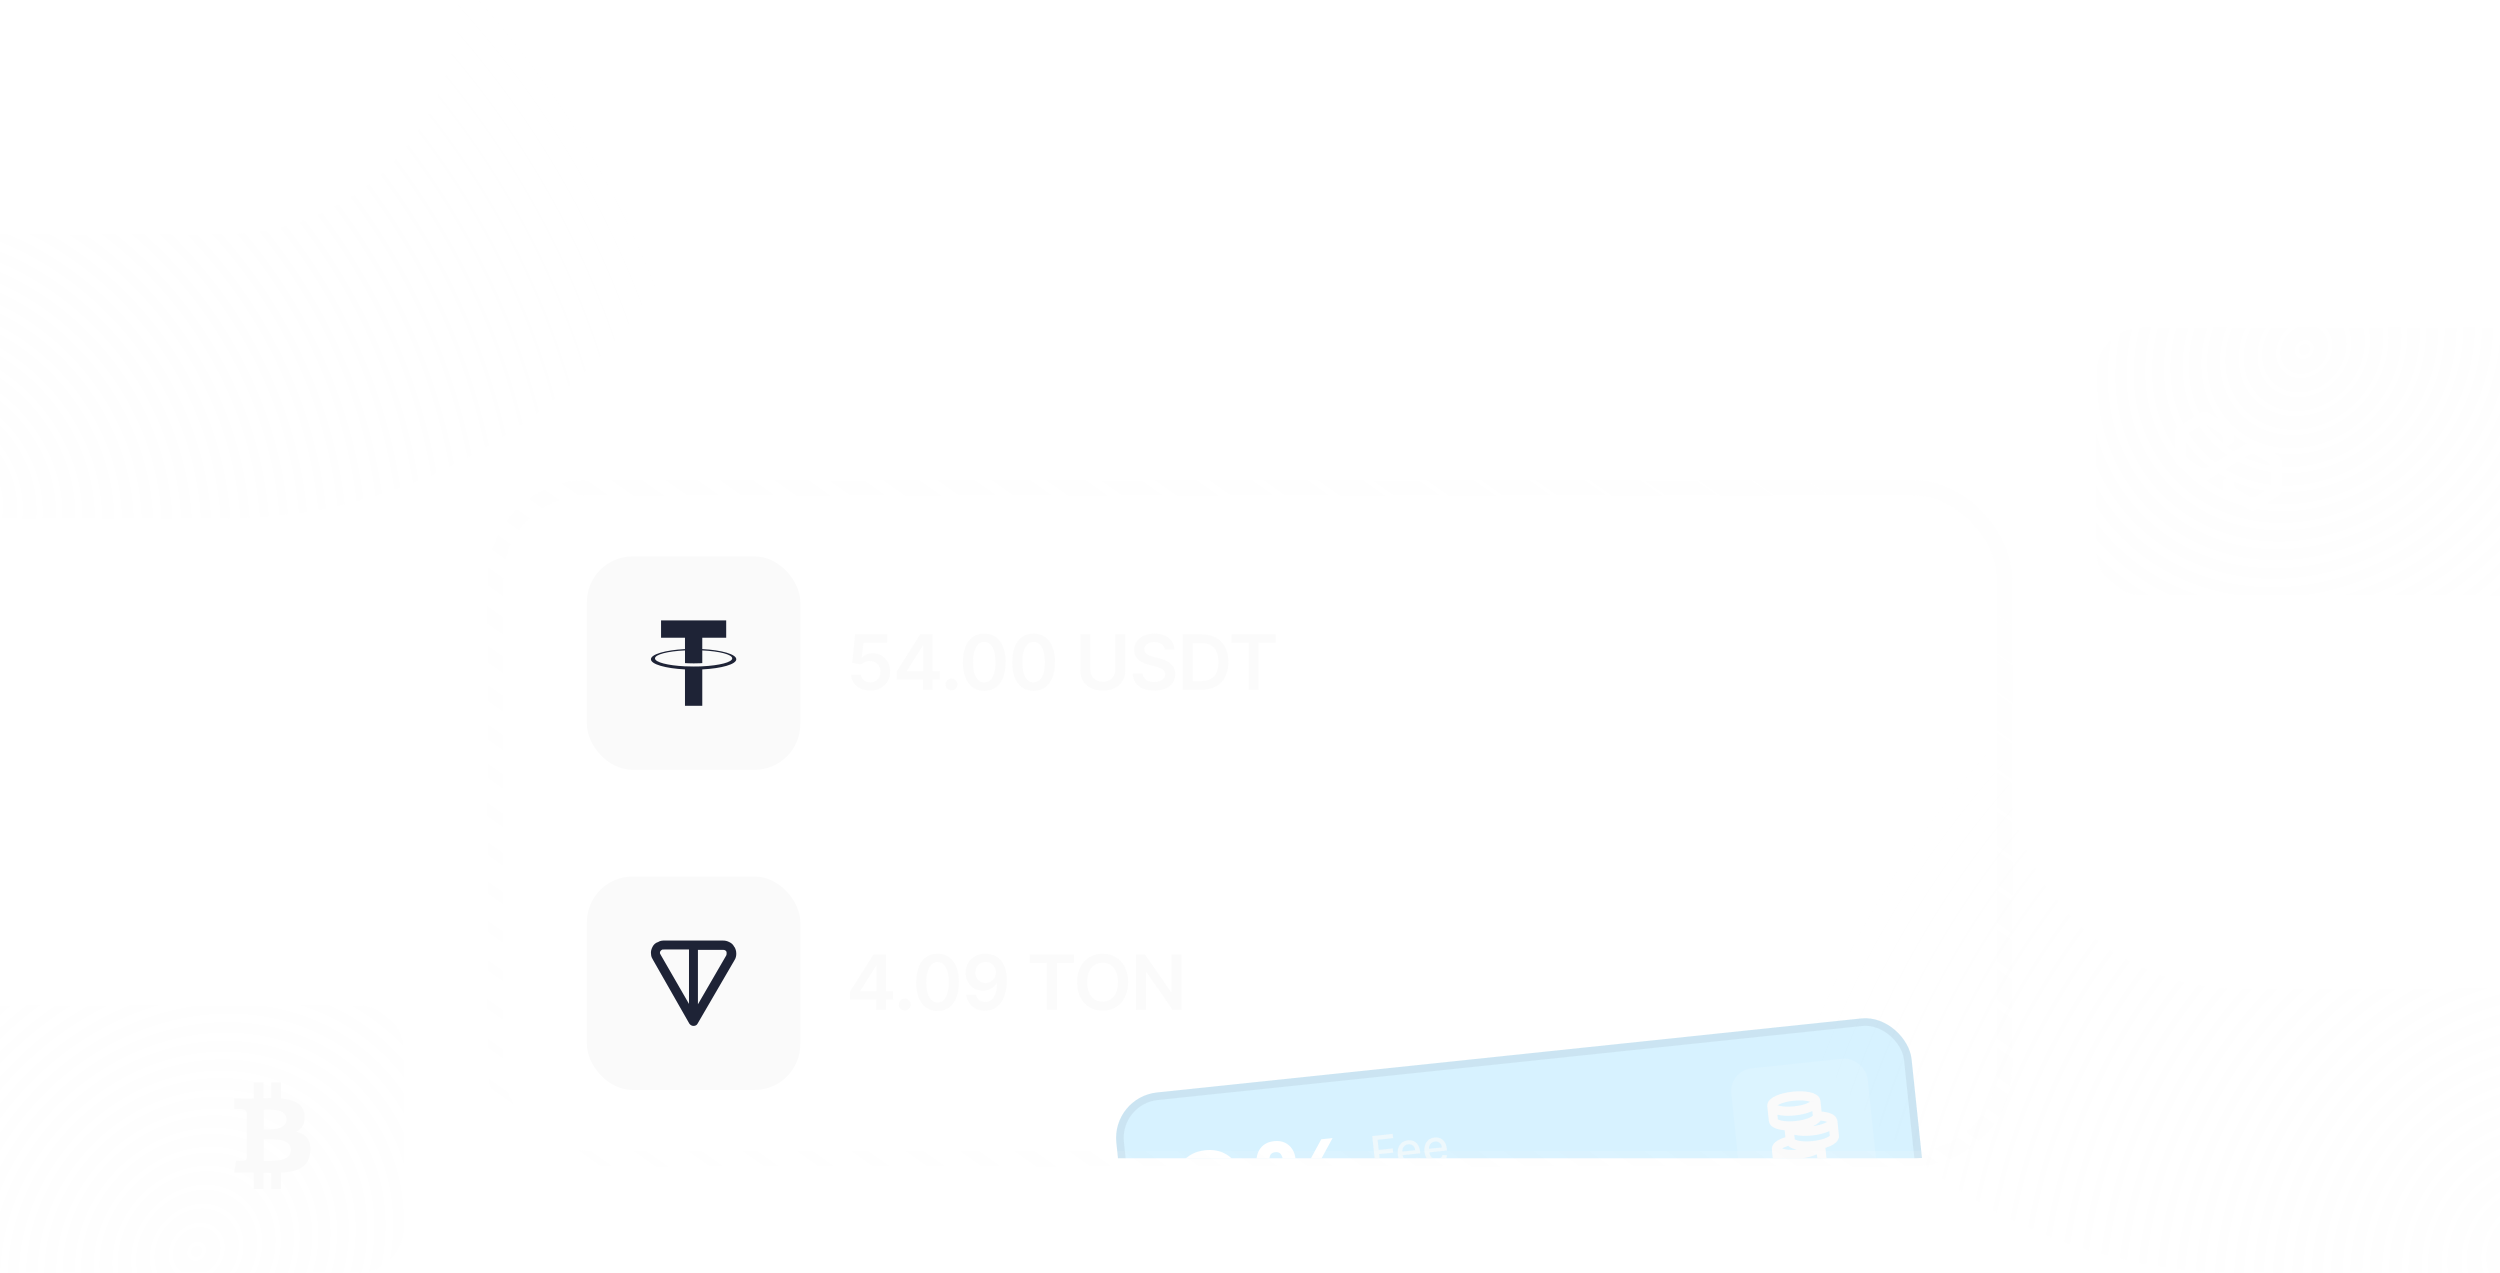 <svg width="328" height="167" viewBox="0 0 328 167" fill="none" xmlns="http://www.w3.org/2000/svg">
<g filter="url(#filter0_b_171_563)">
<path fill-rule="evenodd" clip-rule="evenodd" d="M29.434 30.74C46.386 30.74 60.128 16.977 60.128 0H97.333C97.333 37.555 66.934 68 29.434 68H-30C-34.418 68 -38 64.418 -38 60V38.74C-38 34.321 -34.418 30.74 -30 30.74H29.434Z" fill="url(#paint0_radial_171_563)" fill-opacity="0.16"/>
</g>
<g filter="url(#filter1_b_171_563)">
<path fill-rule="evenodd" clip-rule="evenodd" d="M293.899 129.74C276.947 129.74 263.205 115.977 263.205 99H226C226 136.555 256.4 167 293.899 167H353.333C357.752 167 361.333 163.418 361.333 159V137.74C361.333 133.321 357.752 129.74 353.333 129.74H293.899Z" fill="url(#paint1_radial_171_563)" fill-opacity="0.16"/>
</g>
<g filter="url(#filter2_b_171_563)">
<path fill-rule="evenodd" clip-rule="evenodd" d="M-10.282 131.932C-26.19 131.932 -39.086 118.978 -39.086 103H-74C-74 138.346 -45.472 167 -10.282 167H47C50.314 167 53 164.314 53 161V137.932C53 134.618 50.314 131.932 47 131.932H-10.282Z" fill="url(#paint2_radial_171_563)" fill-opacity="0.16"/>
</g>
<rect width="27.918" height="28" rx="6" transform="matrix(1 0 0 -1 21.719 163)" fill="#FAFAFA" fill-opacity="0.16"/>
<path d="M38.869 148.48C39.609 148.099 40.072 147.427 39.964 146.308C39.818 144.779 38.513 144.267 36.865 144.121L36.865 142H35.589L35.588 144.065C35.252 144.065 34.91 144.072 34.569 144.079L34.569 142L33.293 142L33.293 144.12C33.017 144.126 32.745 144.132 32.48 144.132V144.125L30.719 144.125L30.72 145.503C30.72 145.503 31.662 145.485 31.647 145.503C32.164 145.503 32.332 145.806 32.381 146.069L32.381 148.485V151.878C32.358 152.043 32.263 152.305 31.901 152.306C31.918 152.321 30.973 152.306 30.973 152.306L30.72 153.847H32.38C32.69 153.848 32.994 153.852 33.292 153.855L33.294 156L34.569 156L34.568 153.878C34.919 153.885 35.258 153.888 35.589 153.888L35.588 156H36.865L36.865 153.859C39.011 153.734 40.514 153.187 40.7 151.149C40.851 149.508 40.087 148.776 38.869 148.48ZM34.599 145.596C35.319 145.596 37.584 145.364 37.584 146.885C37.584 148.344 35.32 148.173 34.599 148.173V145.596ZM34.599 152.316L34.599 149.475C35.465 149.474 38.178 149.223 38.178 150.895C38.178 152.498 35.465 152.316 34.599 152.316Z" fill="#FAFAFA"/>
<g filter="url(#filter3_b_171_563)">
<path fill-rule="evenodd" clip-rule="evenodd" d="M338.467 78.069C354.422 78.069 367.356 91.022 367.356 107H402.373C402.373 71.654 373.761 43 338.467 43H281C277.686 43 275 45.686 275 49V72.069C275 75.382 277.686 78.069 281 78.069H338.467Z" fill="url(#paint3_radial_171_563)" fill-opacity="0.16"/>
</g>
<rect width="28" height="28" rx="6" transform="matrix(-1 0 0 1 306.373 47)" fill="#FAFAFA" fill-opacity="0.16"/>
<path d="M295.972 57.974C295.715 57.819 295.386 57.819 295.095 57.974L293.047 59.248L291.656 60.058L289.646 61.327C289.389 61.482 289.06 61.482 288.769 61.327L287.197 60.323C286.94 60.168 286.759 59.858 286.759 59.513V57.585C286.759 57.275 286.907 56.97 287.197 56.775L288.769 55.81C289.026 55.656 289.355 55.656 289.646 55.81L291.218 56.815C291.475 56.97 291.656 57.279 291.656 57.624V58.898L293.047 58.049V56.74C293.047 56.43 292.899 56.125 292.609 55.93L289.684 54.116C289.427 53.961 289.098 53.961 288.807 54.116L285.811 55.97C285.52 56.125 285.373 56.434 285.373 56.74V60.363C285.373 60.672 285.52 60.978 285.811 61.172L288.774 62.986C289.031 63.141 289.359 63.141 289.65 62.986L291.66 61.752L293.051 60.903L295.061 59.668C295.318 59.513 295.647 59.513 295.938 59.668L297.51 60.633C297.767 60.788 297.948 61.097 297.948 61.442V63.371C297.948 63.681 297.801 63.986 297.51 64.181L295.976 65.145C295.719 65.3 295.39 65.3 295.099 65.145L293.523 64.181C293.266 64.026 293.085 63.716 293.085 63.371V62.137L291.694 62.986V64.26C291.694 64.57 291.842 64.875 292.132 65.07L295.095 66.884C295.352 67.039 295.681 67.039 295.972 66.884L298.934 65.07C299.191 64.915 299.373 64.606 299.373 64.26V60.597C299.373 60.288 299.225 59.982 298.934 59.788L295.972 57.974Z" fill="white"/>
<g clip-path="url(#clip0_171_563)">
<rect x="69" y="68" width="190" height="38" rx="8" fill="#FAFAFA" fill-opacity="0.12"/>
<rect x="77" y="73" width="28" height="28" rx="6" fill="#FAFAFA"/>
<path d="M92.138 85.161V83.671H95.277V81.4H86.73V83.671H89.869V85.16C87.318 85.287 85.4 85.835 85.4 86.493C85.4 87.15 87.319 87.698 89.869 87.826V92.6H92.139V87.826C94.686 87.698 96.6 87.15 96.6 86.494C96.6 85.837 94.686 85.289 92.139 85.161M92.139 87.422V87.421C92.075 87.425 91.746 87.446 91.013 87.446C90.428 87.446 90.016 87.428 89.871 87.42V87.422C87.617 87.314 85.934 86.888 85.934 86.378C85.934 85.868 87.617 85.442 89.871 85.334V86.998C90.018 87.009 90.44 87.036 91.023 87.036C91.723 87.036 92.075 87.004 92.139 86.998V85.334C94.389 85.442 96.067 85.869 96.067 86.377C96.067 86.885 94.388 87.312 92.139 87.421" fill="#1E2336"/>
<path d="M114.175 90.599C113.701 90.599 113.277 90.511 112.903 90.333C112.529 90.153 112.232 89.907 112.012 89.594C111.794 89.282 111.678 88.924 111.664 88.522H112.942C112.966 88.82 113.095 89.064 113.33 89.254C113.564 89.441 113.846 89.534 114.175 89.534C114.433 89.534 114.662 89.475 114.864 89.356C115.065 89.238 115.223 89.074 115.339 88.863C115.455 88.652 115.512 88.412 115.51 88.142C115.512 87.867 115.454 87.624 115.336 87.41C115.218 87.197 115.055 87.031 114.849 86.91C114.643 86.787 114.407 86.725 114.139 86.725C113.921 86.723 113.707 86.763 113.496 86.846C113.286 86.929 113.119 87.038 112.996 87.173L111.806 86.977L112.186 83.227H116.405V84.328H113.276L113.067 86.256H113.109C113.244 86.098 113.435 85.966 113.681 85.862C113.927 85.756 114.197 85.702 114.491 85.702C114.931 85.702 115.324 85.807 115.67 86.015C116.015 86.221 116.288 86.505 116.487 86.867C116.685 87.229 116.785 87.644 116.785 88.11C116.785 88.591 116.674 89.019 116.451 89.396C116.231 89.77 115.924 90.064 115.531 90.28C115.141 90.493 114.688 90.599 114.175 90.599ZM117.643 89.151V88.103L120.729 83.227H121.603V84.719H121.07L118.992 88.011V88.067H123.3V89.151H117.643ZM121.113 90.5V88.831L121.127 88.362V83.227H122.37V90.5H121.113ZM124.836 90.578C124.62 90.578 124.436 90.502 124.282 90.351C124.128 90.199 124.052 90.015 124.054 89.797C124.052 89.584 124.128 89.401 124.282 89.25C124.436 89.099 124.62 89.023 124.836 89.023C125.044 89.023 125.225 89.099 125.379 89.25C125.535 89.401 125.615 89.584 125.617 89.797C125.615 89.941 125.577 90.073 125.503 90.191C125.432 90.309 125.338 90.404 125.219 90.475C125.103 90.544 124.975 90.578 124.836 90.578ZM129.135 90.638C128.55 90.638 128.048 90.49 127.629 90.195C127.213 89.896 126.892 89.467 126.667 88.906C126.444 88.342 126.333 87.664 126.333 86.871C126.335 86.078 126.448 85.403 126.67 84.847C126.895 84.288 127.216 83.862 127.633 83.568C128.052 83.275 128.553 83.128 129.135 83.128C129.717 83.128 130.218 83.275 130.637 83.568C131.056 83.862 131.377 84.288 131.599 84.847C131.824 85.405 131.937 86.08 131.937 86.871C131.937 87.666 131.824 88.346 131.599 88.909C131.377 89.47 131.056 89.899 130.637 90.195C130.22 90.49 129.72 90.638 129.135 90.638ZM129.135 89.527C129.589 89.527 129.948 89.303 130.211 88.856C130.476 88.406 130.609 87.744 130.609 86.871C130.609 86.293 130.548 85.808 130.428 85.415C130.307 85.022 130.136 84.726 129.916 84.527C129.696 84.326 129.436 84.225 129.135 84.225C128.683 84.225 128.325 84.45 128.062 84.9C127.8 85.347 127.667 86.004 127.665 86.871C127.662 87.451 127.72 87.938 127.839 88.334C127.959 88.729 128.13 89.028 128.35 89.229C128.57 89.428 128.832 89.527 129.135 89.527ZM135.605 90.638C135.02 90.638 134.518 90.49 134.099 90.195C133.682 89.896 133.362 89.467 133.137 88.906C132.914 88.342 132.803 87.664 132.803 86.871C132.805 86.078 132.918 85.403 133.14 84.847C133.365 84.288 133.686 83.862 134.103 83.568C134.522 83.275 135.022 83.128 135.605 83.128C136.187 83.128 136.688 83.275 137.107 83.568C137.526 83.862 137.847 84.288 138.069 84.847C138.294 85.405 138.407 86.08 138.407 86.871C138.407 87.666 138.294 88.346 138.069 88.909C137.847 89.47 137.526 89.899 137.107 90.195C136.69 90.49 136.19 90.638 135.605 90.638ZM135.605 89.527C136.059 89.527 136.418 89.303 136.681 88.856C136.946 88.406 137.079 87.744 137.079 86.871C137.079 86.293 137.018 85.808 136.897 85.415C136.777 85.022 136.606 84.726 136.386 84.527C136.166 84.326 135.905 84.225 135.605 84.225C135.153 84.225 134.795 84.45 134.532 84.9C134.27 85.347 134.137 86.004 134.135 86.871C134.132 87.451 134.19 87.938 134.309 88.334C134.429 88.729 134.6 89.028 134.82 89.229C135.04 89.428 135.302 89.527 135.605 89.527ZM146.323 83.227H147.64V87.979C147.64 88.499 147.517 88.958 147.271 89.353C147.027 89.748 146.684 90.057 146.241 90.28C145.798 90.5 145.281 90.61 144.689 90.61C144.095 90.61 143.576 90.5 143.134 90.28C142.691 90.057 142.348 89.748 142.104 89.353C141.86 88.958 141.738 88.499 141.738 87.979V83.227H143.056V87.869C143.056 88.172 143.122 88.442 143.254 88.678C143.389 88.915 143.579 89.101 143.823 89.236C144.066 89.368 144.355 89.435 144.689 89.435C145.023 89.435 145.312 89.368 145.556 89.236C145.802 89.101 145.991 88.915 146.124 88.678C146.256 88.442 146.323 88.172 146.323 87.869V83.227ZM152.824 85.227C152.791 84.916 152.652 84.675 152.405 84.502C152.162 84.329 151.844 84.243 151.454 84.243C151.179 84.243 150.944 84.284 150.747 84.367C150.551 84.45 150.4 84.562 150.296 84.704C150.192 84.847 150.139 85.009 150.136 85.191C150.136 85.343 150.171 85.474 150.239 85.585C150.31 85.697 150.406 85.791 150.527 85.869C150.648 85.945 150.781 86.009 150.928 86.061C151.075 86.113 151.223 86.157 151.372 86.192L152.054 86.363C152.328 86.427 152.592 86.513 152.846 86.622C153.101 86.731 153.33 86.868 153.531 87.034C153.735 87.2 153.896 87.4 154.014 87.634C154.132 87.869 154.192 88.143 154.192 88.458C154.192 88.884 154.083 89.26 153.865 89.584C153.647 89.906 153.332 90.158 152.92 90.34C152.511 90.52 152.015 90.61 151.432 90.61C150.867 90.61 150.375 90.522 149.959 90.347C149.544 90.172 149.22 89.916 148.986 89.58C148.754 89.244 148.628 88.835 148.609 88.352H149.905C149.924 88.605 150.002 88.816 150.14 88.984C150.277 89.152 150.456 89.277 150.676 89.36C150.899 89.443 151.147 89.484 151.422 89.484C151.708 89.484 151.959 89.442 152.175 89.356C152.392 89.269 152.563 89.148 152.686 88.994C152.809 88.838 152.872 88.656 152.874 88.447C152.872 88.258 152.816 88.102 152.707 87.979C152.598 87.853 152.446 87.749 152.249 87.666C152.055 87.581 151.828 87.505 151.567 87.439L150.74 87.226C150.141 87.072 149.667 86.839 149.319 86.526C148.974 86.211 148.801 85.794 148.801 85.273C148.801 84.844 148.917 84.469 149.149 84.147C149.383 83.825 149.702 83.575 150.104 83.398C150.507 83.218 150.962 83.128 151.471 83.128C151.988 83.128 152.44 83.218 152.828 83.398C153.219 83.575 153.525 83.823 153.748 84.14C153.97 84.455 154.085 84.817 154.092 85.227H152.824ZM157.631 90.5H155.166V83.227H157.68C158.402 83.227 159.023 83.373 159.541 83.664C160.062 83.953 160.462 84.368 160.741 84.91C161.021 85.453 161.16 86.101 161.16 86.856C161.16 87.614 161.02 88.265 160.738 88.81C160.459 89.354 160.055 89.772 159.527 90.063C159.001 90.354 158.369 90.5 157.631 90.5ZM156.484 89.36H157.567C158.073 89.36 158.496 89.268 158.834 89.083C159.173 88.896 159.428 88.618 159.598 88.249C159.768 87.877 159.854 87.413 159.854 86.856C159.854 86.3 159.768 85.838 159.598 85.472C159.428 85.102 159.175 84.826 158.842 84.644C158.51 84.46 158.098 84.367 157.606 84.367H156.484V89.36ZM161.57 84.332V83.227H167.373V84.332H165.125V90.5H163.818V84.332H161.57Z" fill="#FAFAFA" fill-opacity="0.8"/>
<rect x="69" y="110" width="190" height="38" rx="8" fill="#FAFAFA" fill-opacity="0.12"/>
<rect x="77" y="115" width="28" height="28" rx="6" fill="#FAFAFA"/>
<path fill-rule="evenodd" clip-rule="evenodd" d="M87.171 123.4H94.841C95.134 123.4 95.379 123.449 95.672 123.596C96.014 123.742 96.209 123.987 96.307 124.183C96.307 124.183 96.307 124.231 96.356 124.231C96.502 124.476 96.6 124.769 96.6 125.112C96.6 125.405 96.551 125.699 96.356 125.992L91.519 134.307C91.422 134.502 91.226 134.6 90.982 134.6C90.787 134.6 90.591 134.502 90.445 134.307L85.706 125.992C85.608 125.797 85.413 125.552 85.413 125.161C85.364 124.818 85.462 124.525 85.608 124.231C85.755 123.938 85.999 123.693 86.341 123.596C86.634 123.4 86.976 123.4 87.171 123.4ZM90.396 124.574H87.171C86.976 124.574 86.878 124.574 86.829 124.623C86.732 124.672 86.683 124.721 86.634 124.818C86.585 124.867 86.585 124.965 86.585 125.063C86.585 125.112 86.634 125.161 86.732 125.356L90.396 131.714V124.574ZM91.568 124.574V131.763L95.281 125.356C95.33 125.259 95.33 125.161 95.33 125.063C95.33 124.965 95.33 124.867 95.281 124.818C95.232 124.769 95.232 124.721 95.183 124.721L95.134 124.672C95.037 124.623 94.939 124.623 94.793 124.623H91.568V124.574Z" fill="#1E2336"/>
<path d="M111.515 131.151V130.103L114.601 125.227H115.474V126.719H114.942L112.864 130.011V130.067H117.172V131.151H111.515ZM114.984 132.5V130.831L114.999 130.362V125.227H116.241V132.5H114.984ZM118.707 132.578C118.492 132.578 118.307 132.502 118.154 132.351C118 132.199 117.924 132.015 117.926 131.797C117.924 131.584 118 131.402 118.154 131.25C118.307 131.098 118.492 131.023 118.707 131.023C118.916 131.023 119.097 131.098 119.251 131.25C119.407 131.402 119.486 131.584 119.489 131.797C119.486 131.941 119.448 132.073 119.375 132.191C119.304 132.309 119.209 132.404 119.091 132.475C118.975 132.544 118.847 132.578 118.707 132.578ZM123.007 132.638C122.422 132.638 121.92 132.491 121.501 132.195C121.084 131.896 120.764 131.467 120.539 130.906C120.316 130.342 120.205 129.664 120.205 128.871C120.207 128.078 120.32 127.403 120.542 126.847C120.767 126.288 121.088 125.862 121.505 125.568C121.924 125.275 122.424 125.128 123.007 125.128C123.589 125.128 124.09 125.275 124.509 125.568C124.928 125.862 125.249 126.288 125.471 126.847C125.696 127.405 125.809 128.08 125.809 128.871C125.809 129.666 125.696 130.346 125.471 130.909C125.249 131.47 124.928 131.899 124.509 132.195C124.092 132.491 123.592 132.638 123.007 132.638ZM123.007 131.527C123.461 131.527 123.82 131.303 124.083 130.856C124.348 130.406 124.481 129.744 124.481 128.871C124.481 128.293 124.42 127.808 124.299 127.415C124.179 127.022 124.008 126.726 123.788 126.527C123.568 126.326 123.307 126.225 123.007 126.225C122.555 126.225 122.197 126.45 121.934 126.9C121.672 127.347 121.539 128.004 121.537 128.871C121.534 129.451 121.592 129.938 121.711 130.334C121.831 130.729 122.002 131.027 122.222 131.229C122.442 131.428 122.704 131.527 123.007 131.527ZM129.313 125.128C129.661 125.13 130 125.192 130.329 125.312C130.66 125.431 130.959 125.625 131.224 125.895C131.489 126.162 131.7 126.521 131.856 126.971C132.012 127.421 132.09 127.977 132.09 128.64C132.093 129.265 132.026 129.824 131.891 130.316C131.759 130.806 131.568 131.22 131.32 131.559C131.071 131.897 130.772 132.156 130.421 132.333C130.071 132.511 129.677 132.599 129.239 132.599C128.779 132.599 128.372 132.509 128.017 132.33C127.664 132.15 127.379 131.903 127.161 131.591C126.944 131.278 126.81 130.921 126.76 130.518H128.056C128.123 130.807 128.257 131.037 128.461 131.207C128.667 131.375 128.926 131.46 129.239 131.46C129.743 131.46 130.131 131.241 130.404 130.803C130.676 130.365 130.812 129.756 130.812 128.977H130.762C130.646 129.186 130.496 129.366 130.311 129.517C130.127 129.666 129.917 129.781 129.683 129.862C129.451 129.942 129.204 129.982 128.944 129.982C128.518 129.982 128.134 129.88 127.793 129.677C127.455 129.473 127.186 129.194 126.987 128.839C126.791 128.484 126.691 128.078 126.689 127.621C126.689 127.147 126.798 126.722 127.016 126.346C127.236 125.967 127.543 125.669 127.936 125.451C128.329 125.231 128.788 125.123 129.313 125.128ZM129.317 126.193C129.061 126.193 128.83 126.256 128.624 126.381C128.421 126.504 128.26 126.673 128.141 126.886C128.025 127.096 127.967 127.332 127.967 127.592C127.97 127.85 128.028 128.085 128.141 128.295C128.257 128.506 128.415 128.673 128.614 128.796C128.815 128.919 129.045 128.981 129.303 128.981C129.494 128.981 129.673 128.944 129.839 128.871C130.005 128.797 130.149 128.696 130.272 128.565C130.398 128.433 130.495 128.282 130.563 128.114C130.634 127.946 130.669 127.769 130.666 127.582C130.666 127.333 130.607 127.103 130.489 126.893C130.373 126.682 130.213 126.513 130.009 126.385C129.808 126.257 129.577 126.193 129.317 126.193ZM135.105 126.332V125.227H140.907V126.332H138.659V132.5H137.353V126.332H135.105ZM148.002 128.864C148.002 129.647 147.855 130.318 147.562 130.877C147.271 131.433 146.873 131.86 146.369 132.156C145.867 132.451 145.297 132.599 144.661 132.599C144.024 132.599 143.453 132.451 142.949 132.156C142.447 131.857 142.049 131.43 141.756 130.874C141.465 130.315 141.319 129.645 141.319 128.864C141.319 128.08 141.465 127.41 141.756 126.854C142.049 126.295 142.447 125.868 142.949 125.572C143.453 125.276 144.024 125.128 144.661 125.128C145.297 125.128 145.867 125.276 146.369 125.572C146.873 125.868 147.271 126.295 147.562 126.854C147.855 127.41 148.002 128.08 148.002 128.864ZM146.678 128.864C146.678 128.312 146.591 127.847 146.418 127.468C146.248 127.087 146.011 126.799 145.708 126.605C145.405 126.409 145.056 126.31 144.661 126.31C144.265 126.31 143.916 126.409 143.613 126.605C143.31 126.799 143.072 127.087 142.899 127.468C142.729 127.847 142.644 128.312 142.644 128.864C142.644 129.415 142.729 129.882 142.899 130.263C143.072 130.642 143.31 130.929 143.613 131.126C143.916 131.32 144.265 131.417 144.661 131.417C145.056 131.417 145.405 131.32 145.708 131.126C146.011 130.929 146.248 130.642 146.418 130.263C146.591 129.882 146.678 129.415 146.678 128.864ZM155.024 125.227V132.5H153.852L150.426 127.546H150.365V132.5H149.048V125.227H150.227L153.65 130.185H153.714V125.227H155.024Z" fill="#FAFAFA" fill-opacity="0.8"/>
<g filter="url(#filter4_bddd_171_563)">
<rect x="145.836" y="98.956" width="104.911" height="28" rx="6" transform="rotate(-6 145.836 98.956)" fill="#05ACFF" fill-opacity="0.16"/>
<rect x="146.386" y="99.401" width="103.911" height="27" rx="5.5" transform="rotate(-6 146.386 99.401)" stroke="#12172D" stroke-opacity="0.06"/>
<path d="M159.396 117.898C158.424 117.997 157.562 117.845 156.812 117.444C156.065 117.043 155.456 116.412 154.985 115.551C154.517 114.69 154.219 113.626 154.089 112.36C153.957 111.098 154.03 110.003 154.31 109.075C154.593 108.146 155.059 107.414 155.707 106.877C156.358 106.336 157.168 106.015 158.136 105.913C159.105 105.811 159.962 105.957 160.708 106.351C161.457 106.745 162.067 107.366 162.538 108.216C163.007 109.061 163.307 110.115 163.436 111.378C163.569 112.647 163.495 113.752 163.213 114.692C162.934 115.632 162.472 116.375 161.825 116.923C161.178 117.471 160.368 117.796 159.396 117.898ZM159.183 115.87C159.846 115.8 160.34 115.411 160.666 114.703C160.991 113.994 161.082 112.973 160.938 111.64C160.846 110.763 160.678 110.041 160.436 109.476C160.198 108.911 159.899 108.499 159.541 108.239C159.186 107.98 158.788 107.873 158.347 107.919C157.688 107.988 157.195 108.373 156.869 109.074C156.543 109.775 156.447 110.783 156.581 112.098C156.675 112.987 156.841 113.72 157.081 114.297C157.324 114.869 157.625 115.287 157.984 115.55C158.342 115.809 158.742 115.916 159.183 115.87ZM171.575 114.167L171.511 113.557C171.462 113.094 171.516 112.658 171.671 112.249C171.829 111.836 172.085 111.493 172.437 111.22C172.792 110.943 173.243 110.775 173.789 110.718C174.343 110.66 174.821 110.728 175.222 110.922C175.627 111.115 175.946 111.398 176.179 111.769C176.416 112.137 176.559 112.554 176.608 113.021L176.672 113.632C176.721 114.095 176.668 114.533 176.513 114.945C176.358 115.354 176.103 115.695 175.747 115.968C175.391 116.246 174.94 116.413 174.394 116.47C173.84 116.529 173.363 116.459 172.961 116.261C172.56 116.067 172.241 115.786 172.004 115.419C171.767 115.048 171.624 114.631 171.575 114.167ZM173.156 113.384L173.22 113.994C173.248 114.262 173.338 114.508 173.491 114.731C173.648 114.955 173.898 115.049 174.241 115.013C174.584 114.977 174.805 114.835 174.905 114.589C175.008 114.342 175.045 114.081 175.017 113.806L174.952 113.195C174.924 112.92 174.836 112.67 174.691 112.446C174.545 112.221 174.296 112.127 173.941 112.165C173.602 112.2 173.379 112.344 173.273 112.595C173.166 112.846 173.127 113.109 173.156 113.384ZM164.94 108.169L164.876 107.559C164.827 107.091 164.882 106.653 165.041 106.244C165.199 105.832 165.455 105.489 165.807 105.215C166.163 104.942 166.61 104.777 167.149 104.72C167.706 104.662 168.186 104.729 168.587 104.923C168.988 105.117 169.307 105.4 169.544 105.771C169.781 106.138 169.924 106.556 169.973 107.023L170.037 107.633C170.086 108.1 170.031 108.538 169.873 108.947C169.717 109.356 169.462 109.697 169.106 109.971C168.753 110.24 168.302 110.404 167.752 110.461C167.202 110.519 166.725 110.451 166.32 110.258C165.918 110.06 165.599 109.779 165.363 109.416C165.13 109.048 164.989 108.632 164.94 108.169ZM166.532 107.385L166.596 107.995C166.625 108.27 166.716 108.517 166.868 108.737C167.025 108.957 167.269 109.05 167.6 109.015C167.947 108.978 168.17 108.837 168.27 108.59C168.373 108.343 168.411 108.082 168.382 107.807L168.317 107.197C168.289 106.922 168.201 106.672 168.056 106.447C167.91 106.223 167.659 106.129 167.301 106.167C166.966 106.202 166.747 106.347 166.644 106.601C166.541 106.856 166.504 107.117 166.532 107.385ZM166.61 116.883L173.35 104.474L174.831 104.318L168.091 116.727L166.61 116.883Z" fill="white"/>
<path d="M180.491 108.385L180.035 104.046L182.726 103.763L182.785 104.326L180.749 104.54L180.888 105.863L182.731 105.669L182.79 106.231L180.947 106.424L181.146 108.317L180.491 108.385ZM185.107 107.967C184.787 108 184.503 107.961 184.257 107.848C184.012 107.734 183.814 107.558 183.662 107.322C183.511 107.083 183.418 106.795 183.383 106.458C183.348 106.124 183.379 105.824 183.476 105.556C183.575 105.289 183.73 105.072 183.939 104.906C184.15 104.739 184.407 104.64 184.709 104.608C184.893 104.589 185.074 104.601 185.253 104.643C185.432 104.686 185.596 104.765 185.747 104.881C185.898 104.996 186.024 105.154 186.125 105.353C186.225 105.551 186.291 105.798 186.322 106.093L186.346 106.317L183.759 106.589L183.709 106.115L185.675 105.908C185.658 105.741 185.608 105.597 185.527 105.476C185.445 105.353 185.339 105.261 185.208 105.199C185.079 105.137 184.933 105.114 184.769 105.131C184.591 105.15 184.44 105.21 184.316 105.312C184.194 105.412 184.104 105.535 184.047 105.683C183.991 105.829 183.971 105.983 183.988 106.145L184.027 106.516C184.05 106.734 184.108 106.915 184.2 107.059C184.294 107.204 184.414 107.309 184.561 107.375C184.708 107.439 184.874 107.462 185.059 107.443C185.179 107.43 185.286 107.401 185.382 107.357C185.477 107.311 185.557 107.25 185.622 107.173C185.686 107.097 185.733 107.005 185.76 106.9L186.371 106.945C186.342 107.126 186.272 107.29 186.161 107.436C186.052 107.58 185.908 107.699 185.73 107.792C185.552 107.883 185.345 107.942 185.107 107.967ZM188.61 107.599C188.289 107.632 188.005 107.593 187.759 107.48C187.515 107.366 187.316 107.19 187.164 106.953C187.013 106.715 186.92 106.427 186.885 106.089C186.85 105.756 186.881 105.456 186.979 105.188C187.078 104.921 187.232 104.704 187.442 104.538C187.653 104.371 187.909 104.272 188.212 104.24C188.395 104.221 188.576 104.233 188.755 104.275C188.934 104.318 189.099 104.397 189.249 104.513C189.4 104.628 189.526 104.786 189.627 104.985C189.728 105.183 189.793 105.43 189.824 105.725L189.848 105.949L187.261 106.221L187.211 105.747L189.177 105.54C189.16 105.373 189.11 105.229 189.029 105.108C188.948 104.985 188.841 104.893 188.711 104.831C188.581 104.768 188.435 104.746 188.271 104.763C188.093 104.782 187.942 104.842 187.818 104.944C187.696 105.044 187.606 105.167 187.549 105.315C187.493 105.461 187.473 105.615 187.49 105.777L187.529 106.148C187.552 106.366 187.61 106.547 187.702 106.691C187.796 106.836 187.916 106.941 188.063 107.007C188.21 107.071 188.376 107.094 188.561 107.074C188.681 107.062 188.789 107.033 188.884 106.989C188.979 106.943 189.059 106.882 189.124 106.805C189.189 106.729 189.235 106.637 189.262 106.532L189.873 106.577C189.844 106.758 189.774 106.922 189.664 107.068C189.554 107.212 189.411 107.331 189.232 107.424C189.054 107.515 188.847 107.574 188.61 107.599ZM180.507 110.599L180.448 110.035L183.807 109.682L183.866 110.246L182.512 110.388L182.909 114.164L182.256 114.233L181.859 110.457L180.507 110.599ZM184.616 113.985L184.274 110.73L184.886 110.666L184.941 111.183L184.975 111.179C185.016 110.998 185.106 110.849 185.245 110.733C185.385 110.615 185.551 110.547 185.742 110.527C185.781 110.522 185.828 110.519 185.882 110.516C185.937 110.513 185.981 110.512 186.012 110.513L186.076 111.119C186.05 111.115 186.004 111.112 185.938 111.11C185.872 111.107 185.806 111.109 185.741 111.116C185.592 111.131 185.462 111.177 185.351 111.253C185.242 111.328 185.159 111.424 185.103 111.543C185.047 111.66 185.026 111.789 185.041 111.931L185.25 113.918L184.616 113.985ZM187.832 113.72C187.626 113.741 187.435 113.723 187.26 113.664C187.086 113.604 186.942 113.505 186.829 113.369C186.717 113.232 186.65 113.057 186.628 112.844C186.609 112.66 186.628 112.505 186.686 112.379C186.744 112.253 186.83 112.149 186.943 112.067C187.055 111.985 187.184 111.919 187.329 111.868C187.473 111.817 187.622 111.774 187.774 111.74C187.966 111.697 188.123 111.662 188.243 111.635C188.363 111.607 188.448 111.573 188.5 111.533C188.551 111.493 188.573 111.435 188.565 111.359L188.563 111.344C188.544 111.159 188.477 111.021 188.361 110.93C188.248 110.839 188.088 110.805 187.883 110.826C187.67 110.849 187.507 110.914 187.394 111.021C187.282 111.127 187.209 111.24 187.175 111.359L186.565 111.286C186.615 111.081 186.701 110.911 186.824 110.775C186.948 110.638 187.096 110.532 187.268 110.458C187.441 110.383 187.625 110.335 187.821 110.314C187.951 110.301 188.09 110.302 188.239 110.318C188.389 110.332 188.532 110.373 188.668 110.44C188.805 110.507 188.922 110.611 189.02 110.752C189.117 110.892 189.178 111.08 189.203 111.317L189.431 113.479L188.812 113.544L188.765 113.099L188.74 113.102C188.707 113.188 188.654 113.275 188.581 113.363C188.507 113.45 188.409 113.527 188.286 113.593C188.163 113.659 188.011 113.701 187.832 113.72ZM187.916 113.197C188.091 113.178 188.237 113.128 188.355 113.046C188.473 112.963 188.559 112.863 188.612 112.744C188.667 112.624 188.687 112.5 188.674 112.372L188.63 111.952C188.609 111.977 188.568 112.003 188.505 112.029C188.443 112.054 188.372 112.078 188.292 112.101C188.211 112.122 188.133 112.143 188.056 112.162C187.979 112.18 187.915 112.196 187.864 112.208C187.742 112.237 187.633 112.275 187.535 112.322C187.439 112.369 187.364 112.431 187.31 112.506C187.258 112.58 187.238 112.674 187.25 112.787C187.266 112.944 187.337 113.056 187.461 113.125C187.585 113.192 187.737 113.216 187.916 113.197ZM190.705 111.391L190.908 113.324L190.274 113.39L189.932 110.135L190.541 110.071L190.596 110.601L190.636 110.597C190.693 110.417 190.796 110.266 190.945 110.145C191.095 110.023 191.292 109.95 191.536 109.924C191.758 109.901 191.957 109.927 192.134 110.003C192.31 110.077 192.454 110.2 192.565 110.373C192.676 110.545 192.745 110.766 192.773 111.034L192.991 113.105L192.357 113.171L192.148 111.177C192.123 110.941 192.042 110.763 191.905 110.644C191.768 110.522 191.593 110.473 191.378 110.495C191.231 110.511 191.104 110.556 190.996 110.632C190.889 110.707 190.81 110.81 190.756 110.94C190.704 111.068 190.687 111.219 190.705 111.391ZM196.021 110.299L195.458 110.461C195.426 110.39 195.38 110.324 195.321 110.263C195.263 110.202 195.188 110.155 195.096 110.122C195.004 110.089 194.893 110.079 194.761 110.093C194.582 110.112 194.436 110.168 194.325 110.261C194.213 110.352 194.164 110.461 194.177 110.587C194.188 110.696 194.238 110.779 194.325 110.837C194.413 110.895 194.548 110.936 194.732 110.959L195.262 111.023C195.569 111.061 195.803 111.144 195.965 111.273C196.127 111.402 196.22 111.581 196.244 111.811C196.265 112.006 196.227 112.186 196.13 112.351C196.034 112.513 195.89 112.649 195.699 112.756C195.509 112.863 195.282 112.93 195.019 112.958C194.655 112.996 194.349 112.95 194.103 112.819C193.856 112.686 193.691 112.478 193.609 112.196L194.212 112.038C194.266 112.194 194.358 112.306 194.485 112.376C194.612 112.444 194.771 112.468 194.962 112.448C195.169 112.426 195.331 112.365 195.446 112.266C195.561 112.165 195.612 112.052 195.599 111.926C195.588 111.825 195.541 111.743 195.457 111.682C195.375 111.621 195.255 111.581 195.096 111.562L194.532 111.499C194.221 111.461 193.985 111.375 193.823 111.239C193.663 111.103 193.571 110.919 193.547 110.687C193.527 110.495 193.563 110.322 193.655 110.166C193.747 110.011 193.884 109.883 194.064 109.782C194.245 109.681 194.458 109.617 194.702 109.591C195.054 109.554 195.339 109.601 195.557 109.733C195.775 109.863 195.929 110.051 196.021 110.299ZM197.995 112.652C197.788 112.673 197.598 112.655 197.423 112.596C197.248 112.536 197.105 112.437 196.992 112.301C196.88 112.164 196.813 111.989 196.791 111.775C196.771 111.592 196.791 111.437 196.849 111.311C196.907 111.185 196.993 111.081 197.105 110.999C197.218 110.917 197.347 110.851 197.492 110.8C197.636 110.749 197.785 110.706 197.937 110.672C198.129 110.629 198.285 110.594 198.405 110.567C198.525 110.538 198.611 110.504 198.663 110.465C198.714 110.425 198.736 110.367 198.728 110.291L198.726 110.276C198.707 110.091 198.639 109.953 198.524 109.862C198.41 109.771 198.251 109.737 198.046 109.758C197.833 109.781 197.67 109.846 197.557 109.953C197.445 110.059 197.372 110.172 197.337 110.291L196.728 110.218C196.778 110.013 196.864 109.842 196.987 109.707C197.111 109.569 197.259 109.464 197.431 109.39C197.603 109.315 197.788 109.267 197.984 109.246C198.114 109.233 198.253 109.234 198.402 109.249C198.552 109.264 198.695 109.304 198.83 109.372C198.967 109.439 199.085 109.543 199.182 109.684C199.28 109.823 199.341 110.012 199.366 110.249L199.593 112.411L198.975 112.476L198.928 112.031L198.902 112.033C198.87 112.12 198.817 112.207 198.743 112.294C198.67 112.382 198.571 112.459 198.448 112.525C198.325 112.59 198.174 112.633 197.995 112.652ZM198.079 112.129C198.254 112.11 198.4 112.06 198.517 111.977C198.636 111.895 198.722 111.795 198.775 111.676C198.829 111.556 198.85 111.432 198.836 111.303L198.792 110.884C198.772 110.909 198.73 110.935 198.668 110.961C198.606 110.986 198.535 111.01 198.454 111.033C198.374 111.054 198.295 111.075 198.219 111.094C198.142 111.112 198.078 111.127 198.027 111.14C197.905 111.168 197.796 111.206 197.698 111.254C197.601 111.301 197.526 111.362 197.473 111.438C197.421 111.512 197.401 111.606 197.412 111.719C197.429 111.875 197.499 111.988 197.624 112.056C197.748 112.123 197.9 112.147 198.079 112.129ZM201.815 112.244C201.5 112.277 201.221 112.234 200.979 112.115C200.738 111.995 200.543 111.815 200.395 111.574C200.247 111.334 200.156 111.051 200.122 110.725C200.087 110.394 200.118 110.096 200.216 109.83C200.314 109.563 200.468 109.346 200.679 109.179C200.89 109.013 201.149 108.914 201.455 108.881C201.703 108.855 201.928 108.878 202.131 108.95C202.334 109.02 202.503 109.13 202.639 109.282C202.777 109.433 202.868 109.617 202.914 109.834L202.297 109.898C202.247 109.749 202.156 109.626 202.023 109.529C201.891 109.431 201.724 109.393 201.522 109.414C201.345 109.433 201.196 109.496 201.073 109.603C200.951 109.709 200.862 109.851 200.807 110.029C200.751 110.207 200.736 110.411 200.76 110.643C200.785 110.88 200.842 111.081 200.933 111.246C201.023 111.411 201.138 111.533 201.28 111.614C201.423 111.695 201.584 111.726 201.763 111.707C201.883 111.694 201.99 111.661 202.082 111.607C202.177 111.551 202.252 111.478 202.31 111.388C202.369 111.298 202.406 111.192 202.42 111.072L203.037 111.008C203.037 111.22 202.988 111.415 202.891 111.593C202.794 111.77 202.654 111.916 202.472 112.031C202.291 112.146 202.072 112.217 201.815 112.244ZM205 108.552L205.054 109.06L203.276 109.247L203.222 108.739L205 108.552ZM203.617 107.909L204.251 107.842L204.574 110.921C204.587 111.044 204.615 111.134 204.659 111.193C204.702 111.25 204.753 111.286 204.814 111.303C204.875 111.318 204.941 111.322 205.01 111.314C205.061 111.309 205.105 111.301 205.142 111.29C205.18 111.279 205.209 111.27 205.229 111.263L205.399 111.775C205.364 111.793 205.313 111.812 205.247 111.834C205.18 111.856 205.096 111.874 204.995 111.886C204.829 111.906 204.67 111.893 204.519 111.846C204.369 111.799 204.242 111.715 204.139 111.594C204.037 111.474 203.975 111.315 203.955 111.119L203.617 107.909ZM206.043 111.733L205.701 108.478L206.335 108.411L206.677 111.666L206.043 111.733ZM205.968 107.942C205.858 107.954 205.759 107.927 205.673 107.862C205.587 107.795 205.539 107.71 205.528 107.607C205.517 107.503 205.547 107.409 205.617 107.328C205.688 107.245 205.778 107.197 205.889 107.186C205.999 107.174 206.097 107.202 206.182 107.268C206.269 107.334 206.318 107.418 206.329 107.523C206.34 107.626 206.31 107.719 206.238 107.802C206.168 107.884 206.078 107.931 205.968 107.942ZM208.907 111.498C208.602 111.53 208.328 111.488 208.086 111.372C207.844 111.256 207.647 111.079 207.495 110.841C207.342 110.603 207.249 110.316 207.213 109.979C207.178 109.642 207.21 109.34 207.309 109.074C207.408 108.808 207.564 108.593 207.777 108.429C207.989 108.265 208.248 108.167 208.553 108.135C208.859 108.103 209.132 108.145 209.374 108.261C209.617 108.377 209.814 108.555 209.966 108.795C210.118 109.034 210.212 109.323 210.248 109.661C210.283 109.997 210.251 110.297 210.152 110.562C210.053 110.827 209.896 111.041 209.684 111.204C209.471 111.368 209.212 111.466 208.907 111.498ZM208.853 110.966C209.051 110.945 209.209 110.876 209.328 110.758C209.447 110.639 209.529 110.49 209.573 110.31C209.618 110.129 209.63 109.935 209.608 109.726C209.586 109.518 209.534 109.331 209.452 109.164C209.372 108.995 209.261 108.864 209.12 108.772C208.978 108.68 208.809 108.644 208.611 108.665C208.412 108.686 208.252 108.756 208.132 108.876C208.013 108.996 207.931 109.146 207.886 109.328C207.842 109.508 207.831 109.702 207.853 109.91C207.875 110.119 207.926 110.307 208.007 110.475C208.088 110.642 208.2 110.771 208.341 110.861C208.483 110.952 208.654 110.987 208.853 110.966ZM211.555 109.2L211.758 111.132L211.124 111.199L210.782 107.944L211.391 107.88L211.446 108.41L211.486 108.406C211.543 108.225 211.646 108.075 211.795 107.953C211.945 107.832 212.142 107.758 212.386 107.733C212.608 107.709 212.807 107.735 212.984 107.811C213.16 107.885 213.304 108.009 213.415 108.181C213.526 108.354 213.595 108.575 213.623 108.843L213.841 110.913L213.207 110.98L212.998 108.986C212.973 108.75 212.892 108.572 212.755 108.452C212.618 108.331 212.443 108.281 212.228 108.304C212.081 108.319 211.954 108.365 211.846 108.441C211.739 108.516 211.66 108.619 211.606 108.749C211.554 108.877 211.537 109.027 211.555 109.2Z" fill="#FAFAFA" fill-opacity="0.64"/>
<rect x="226.827" y="95.471" width="18" height="18" rx="3" transform="rotate(-6 226.827 95.471)" fill="#FAFAFA" fill-opacity="0.12"/>
<path d="M238.245 99.481C238.301 100.013 237.053 100.58 235.457 100.748C233.862 100.916 232.523 100.62 232.467 100.088M238.245 99.481C238.19 98.949 236.851 98.654 235.255 98.822C233.659 98.989 232.411 99.556 232.467 100.088M238.245 99.481L238.448 101.407M232.467 100.088L232.669 102.015C232.725 102.547 234.064 102.842 235.66 102.674C237.256 102.506 238.504 101.939 238.448 101.407M240.47 102.113C240.526 102.645 239.277 103.212 237.681 103.38C236.086 103.548 234.747 103.252 234.691 102.721L234.893 104.647M240.47 102.113C240.426 101.694 239.584 101.422 238.448 101.407M240.47 102.113L240.672 104.039C240.728 104.571 239.48 105.139 237.884 105.306C236.288 105.474 234.949 105.179 234.893 104.647M233.063 105.758C233.118 106.29 234.457 106.585 236.053 106.417C237.649 106.249 238.897 105.682 238.841 105.15L239.044 107.077C239.1 107.608 237.851 108.176 236.256 108.343C234.66 108.511 233.321 108.216 233.265 107.684L233.063 105.758ZM233.063 105.758C233.018 105.338 233.785 104.897 234.893 104.647" stroke="#FAFAFA" stroke-width="1.2"/>
</g>
</g>
<rect x="65" y="64" width="198" height="88" rx="12" stroke="url(#paint4_linear_171_563)" stroke-opacity="0.2" stroke-width="2"/>
<defs>
<filter id="filter0_b_171_563" x="-72" y="-34" width="203.333" height="136" filterUnits="userSpaceOnUse" color-interpolation-filters="sRGB">
<feFlood flood-opacity="0" result="BackgroundImageFix"/>
<feGaussianBlur in="BackgroundImageFix" stdDeviation="17"/>
<feComposite in2="SourceAlpha" operator="in" result="effect1_backgroundBlur_171_563"/>
<feBlend mode="normal" in="SourceGraphic" in2="effect1_backgroundBlur_171_563" result="shape"/>
</filter>
<filter id="filter1_b_171_563" x="192" y="65" width="203.333" height="136" filterUnits="userSpaceOnUse" color-interpolation-filters="sRGB">
<feFlood flood-opacity="0" result="BackgroundImageFix"/>
<feGaussianBlur in="BackgroundImageFix" stdDeviation="17"/>
<feComposite in2="SourceAlpha" operator="in" result="effect1_backgroundBlur_171_563"/>
<feBlend mode="normal" in="SourceGraphic" in2="effect1_backgroundBlur_171_563" result="shape"/>
</filter>
<filter id="filter2_b_171_563" x="-108" y="69" width="195" height="132" filterUnits="userSpaceOnUse" color-interpolation-filters="sRGB">
<feFlood flood-opacity="0" result="BackgroundImageFix"/>
<feGaussianBlur in="BackgroundImageFix" stdDeviation="17"/>
<feComposite in2="SourceAlpha" operator="in" result="effect1_backgroundBlur_171_563"/>
<feBlend mode="normal" in="SourceGraphic" in2="effect1_backgroundBlur_171_563" result="shape"/>
</filter>
<filter id="filter3_b_171_563" x="241" y="9" width="195.373" height="132" filterUnits="userSpaceOnUse" color-interpolation-filters="sRGB">
<feFlood flood-opacity="0" result="BackgroundImageFix"/>
<feGaussianBlur in="BackgroundImageFix" stdDeviation="17"/>
<feComposite in2="SourceAlpha" operator="in" result="effect1_backgroundBlur_171_563"/>
<feBlend mode="normal" in="SourceGraphic" in2="effect1_backgroundBlur_171_563" result="shape"/>
</filter>
<filter id="filter4_bddd_171_563" x="125.836" y="67.99" width="147.263" height="104.813" filterUnits="userSpaceOnUse" color-interpolation-filters="sRGB">
<feFlood flood-opacity="0" result="BackgroundImageFix"/>
<feGaussianBlur in="BackgroundImageFix" stdDeviation="10"/>
<feComposite in2="SourceAlpha" operator="in" result="effect1_backgroundBlur_171_563"/>
<feColorMatrix in="SourceAlpha" type="matrix" values="0 0 0 0 0 0 0 0 0 0 0 0 0 0 0 0 0 0 127 0" result="hardAlpha"/>
<feOffset dy="3"/>
<feGaussianBlur stdDeviation="3.5"/>
<feColorMatrix type="matrix" values="0 0 0 0 0.008 0 0 0 0 0.345 0 0 0 0 0.514 0 0 0 0.06 0"/>
<feBlend mode="normal" in2="effect1_backgroundBlur_171_563" result="effect2_dropShadow_171_563"/>
<feColorMatrix in="SourceAlpha" type="matrix" values="0 0 0 0 0 0 0 0 0 0 0 0 0 0 0 0 0 0 127 0" result="hardAlpha"/>
<feOffset dy="13"/>
<feGaussianBlur stdDeviation="6.5"/>
<feColorMatrix type="matrix" values="0 0 0 0 0.008 0 0 0 0 0.345 0 0 0 0 0.514 0 0 0 0.05 0"/>
<feBlend mode="normal" in2="effect2_dropShadow_171_563" result="effect3_dropShadow_171_563"/>
<feColorMatrix in="SourceAlpha" type="matrix" values="0 0 0 0 0 0 0 0 0 0 0 0 0 0 0 0 0 0 127 0" result="hardAlpha"/>
<feOffset dy="29"/>
<feGaussianBlur stdDeviation="8.5"/>
<feColorMatrix type="matrix" values="0 0 0 0 0.008 0 0 0 0 0.345 0 0 0 0 0.514 0 0 0 0.03 0"/>
<feBlend mode="normal" in2="effect3_dropShadow_171_563" result="effect4_dropShadow_171_563"/>
<feBlend mode="normal" in="SourceGraphic" in2="effect4_dropShadow_171_563" result="shape"/>
</filter>
<radialGradient id="paint0_radial_171_563" cx="0" cy="0" r="1" gradientUnits="userSpaceOnUse" gradientTransform="translate(-9 65) rotate(-41.553) scale(97.994 112.123)">
<stop stop-color="#FAFAFA"/>
<stop offset="1" stop-color="#FAFAFA" stop-opacity="0"/>
</radialGradient>
<radialGradient id="paint1_radial_171_563" cx="0" cy="0" r="1" gradientUnits="userSpaceOnUse" gradientTransform="translate(332.333 164) rotate(-138.447) scale(97.994 112.123)">
<stop stop-color="#FAFAFA"/>
<stop offset="1" stop-color="#FAFAFA" stop-opacity="0"/>
</radialGradient>
<radialGradient id="paint2_radial_171_563" cx="0" cy="0" r="1" gradientUnits="userSpaceOnUse" gradientTransform="translate(25.786 164.176) rotate(-138.364) scale(92.078 105.391)">
<stop stop-color="#FAFAFA"/>
<stop offset="1" stop-color="#FAFAFA" stop-opacity="0"/>
</radialGradient>
<radialGradient id="paint3_radial_171_563" cx="0" cy="0" r="1" gradientUnits="userSpaceOnUse" gradientTransform="translate(302.294 45.824) rotate(41.553) scale(92.229 105.528)">
<stop stop-color="#FAFAFA"/>
<stop offset="1" stop-color="#FAFAFA" stop-opacity="0"/>
</radialGradient>
<linearGradient id="paint4_linear_171_563" x1="263" y1="78.828" x2="141.402" y2="250.408" gradientUnits="userSpaceOnUse">
<stop stop-color="#FAFAFA"/>
<stop offset="1" stop-color="#FAFAFA" stop-opacity="0"/>
</linearGradient>
<clipPath id="clip0_171_563">
<rect x="65" y="64" width="198" height="88" rx="12" fill="white"/>
</clipPath>
</defs>
</svg>
